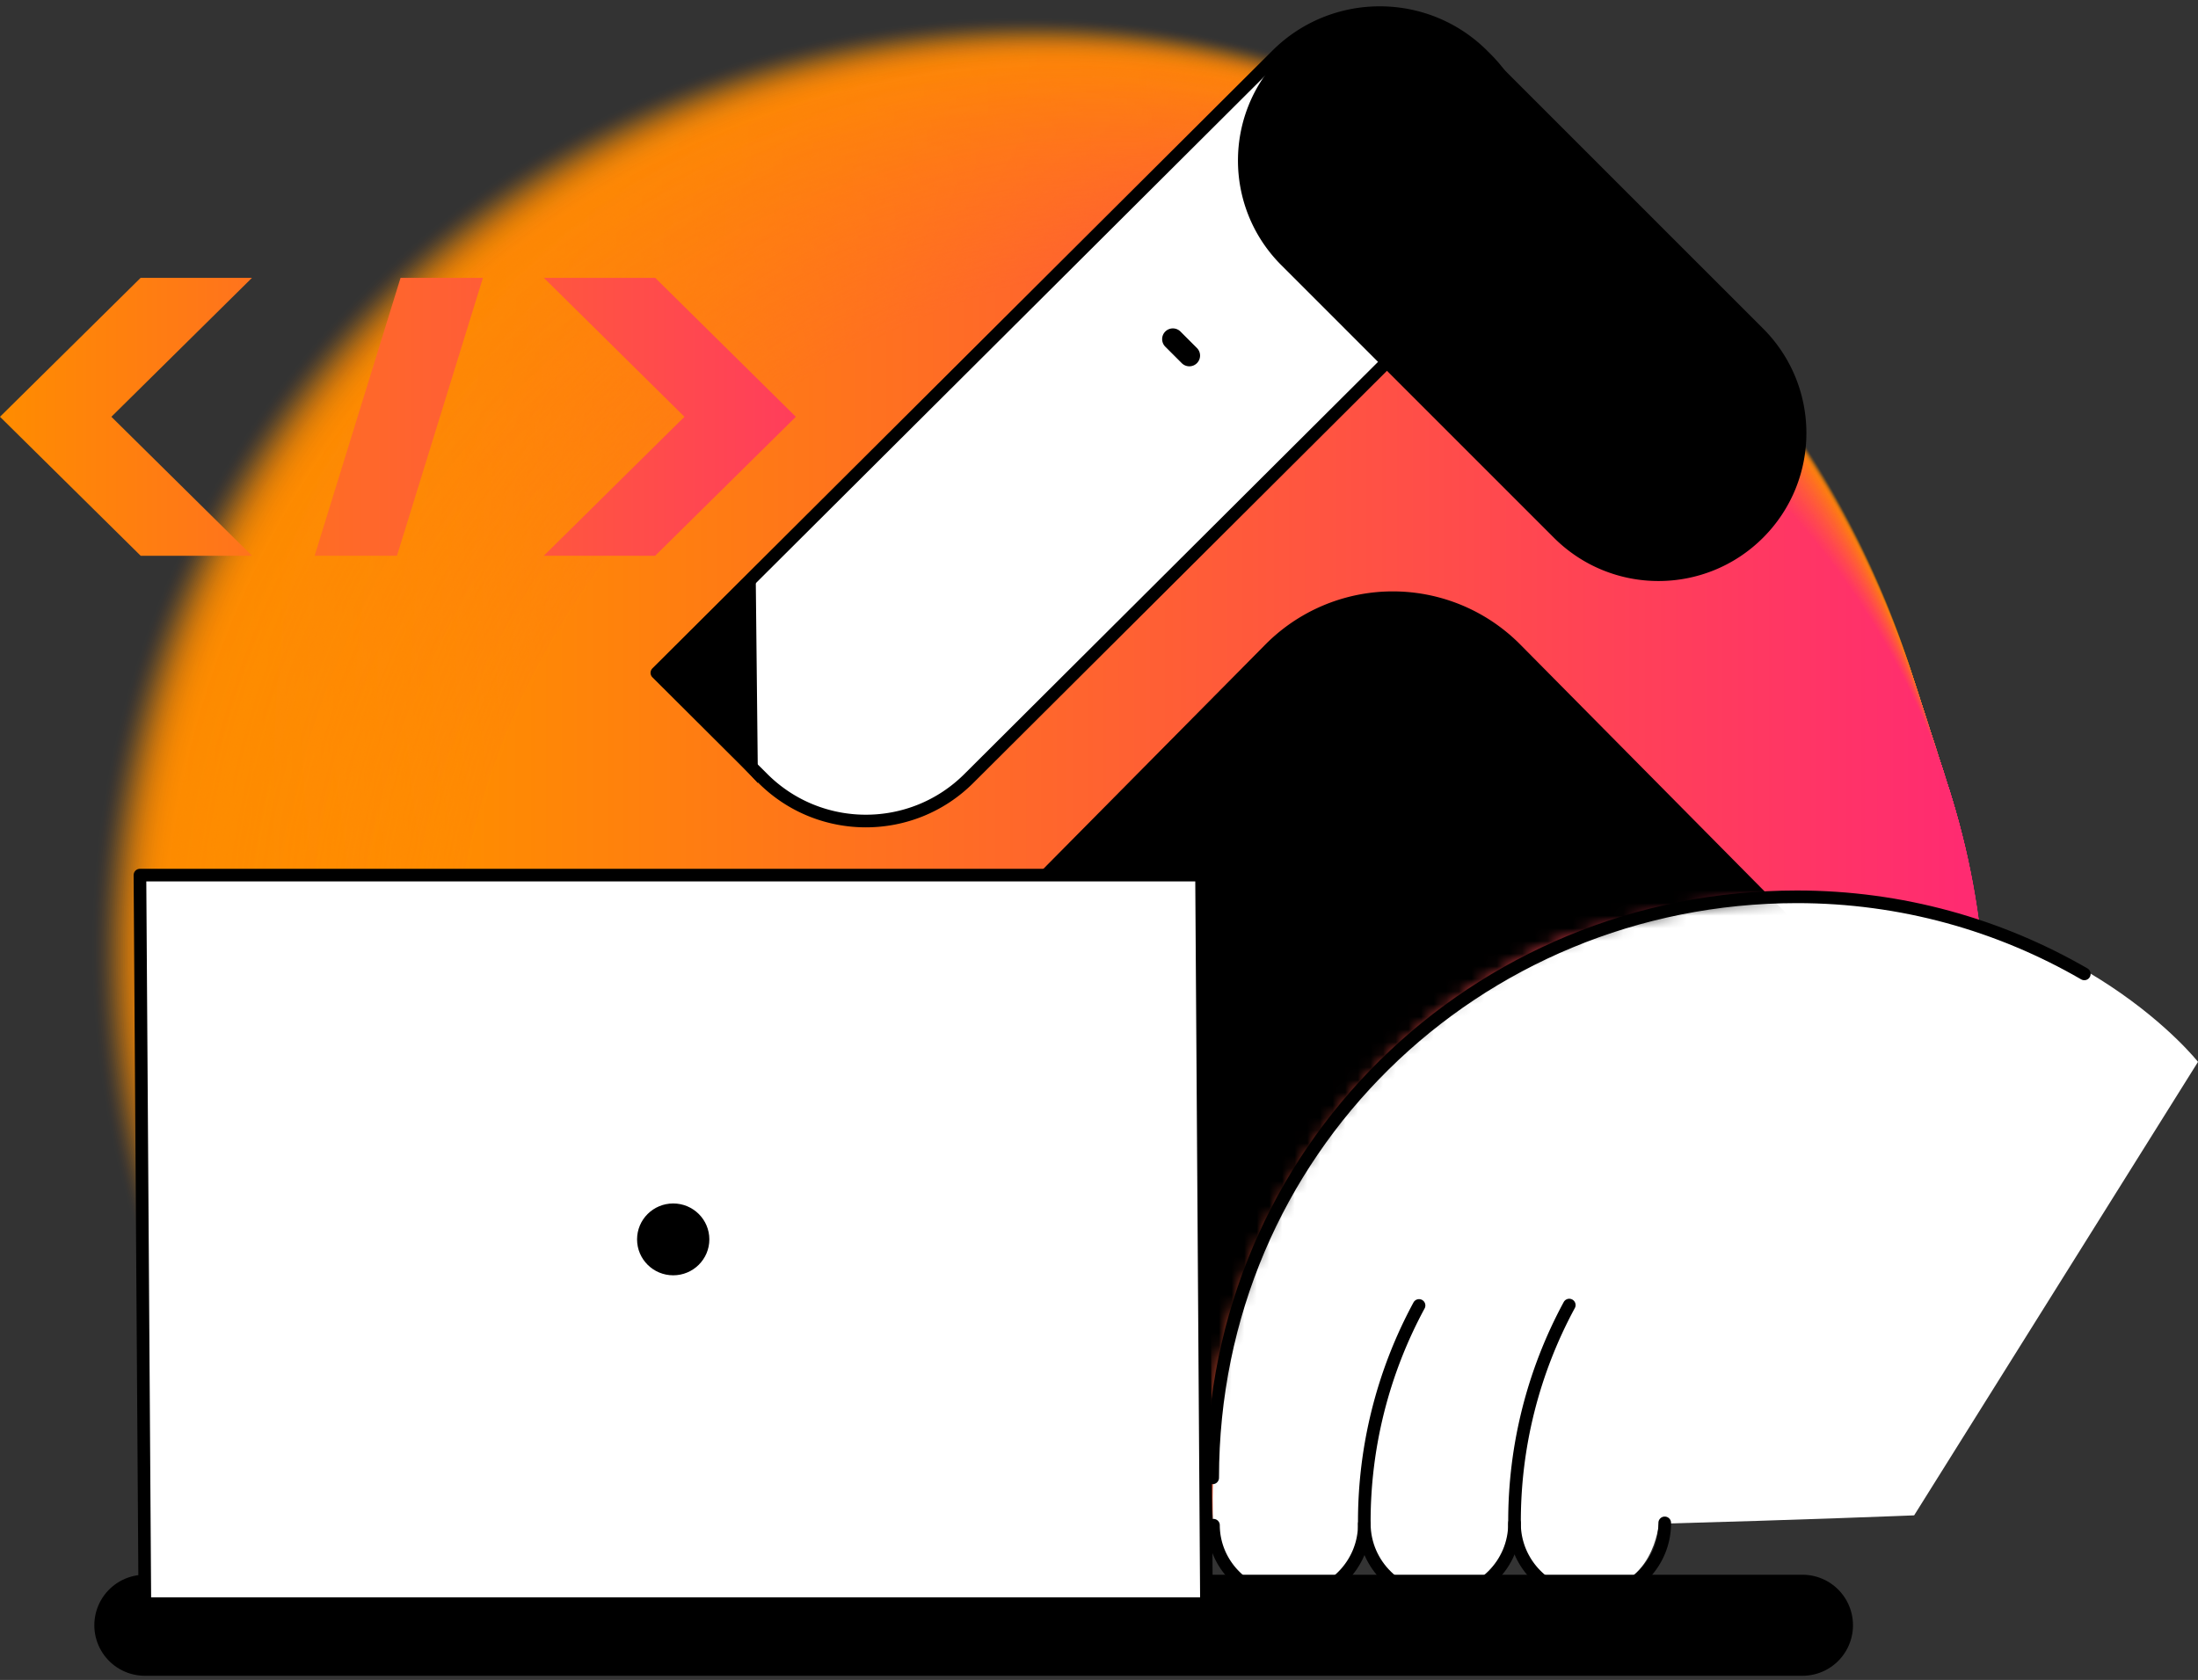<svg height="133" viewBox="0 0 174 133" width="174" xmlns="http://www.w3.org/2000/svg" xmlns:xlink="http://www.w3.org/1999/xlink"><rect x="0" y="0" width="174" height="133" fill="#333333" stroke="none"/><linearGradient id="a" x1="-.014%" x2="100.014%" y1="50%" y2="50%"><stop offset="0" stop-color="#ff8c00"/><stop offset="1" stop-color="#ff8c01"/></linearGradient><linearGradient id="b" x1="-.014%" x2="100.014%" y1="50%" y2="50%"><stop offset="0" stop-color="#ff8c00"/><stop offset="1" stop-color="#ff8b01"/></linearGradient><linearGradient id="c" x1="-.014%" x2="100.014%" y1="50%" y2="50%"><stop offset="0" stop-color="#ff8c00"/><stop offset="1" stop-color="#ff8b02"/></linearGradient><linearGradient id="d" x1="-.014%" x2="100.014%" y1="50%" y2="50%"><stop offset="0" stop-color="#ff8c00"/><stop offset="1" stop-color="#ff8a02"/></linearGradient><linearGradient id="e" x1="-.014%" x2="100.014%" y1="50%" y2="50%"><stop offset="0" stop-color="#ff8c00"/><stop offset="1" stop-color="#ff8a03"/></linearGradient><linearGradient id="f" x1="-.014%" x2="100.014%" y1="50%" y2="50%"><stop offset="0" stop-color="#ff8c00"/><stop offset="1" stop-color="#ff8903"/></linearGradient><linearGradient id="g" x1="-.014%" x2="100.014%" y1="50%" y2="50%"><stop offset="0" stop-color="#ff8c00"/><stop offset="1" stop-color="#ff8904"/></linearGradient><linearGradient id="h" x1="-.014%" x2="100.014%" y1="50%" y2="50%"><stop offset="0" stop-color="#ff8c00"/><stop offset="1" stop-color="#ff8805"/></linearGradient><linearGradient id="i" x1="-.014%" x2="100.014%" y1="50%" y2="50%"><stop offset="0" stop-color="#ff8c00"/><stop offset="1" stop-color="#ff8706"/></linearGradient><linearGradient id="j" x1="-.014%" x2="100.014%" y1="50%" y2="50%"><stop offset="0" stop-color="#ff8c00"/><stop offset="1" stop-color="#ff8607"/></linearGradient><linearGradient id="k" x1="-.014%" x2="100.014%" y1="50%" y2="50%"><stop offset="0" stop-color="#ff8c00"/><stop offset="1" stop-color="#ff8508"/></linearGradient><linearGradient id="l" x1="-.014%" x2="100.014%" y1="50%" y2="50%"><stop offset="0" stop-color="#ff8c00"/><stop offset="1" stop-color="#ff8509"/></linearGradient><linearGradient id="m" x1="-.014%" x2="100.014%" y1="50%" y2="50%"><stop offset="0" stop-color="#ff8c00"/><stop offset="1" stop-color="#ff8409"/></linearGradient><linearGradient id="n" x1="-.014%" x2="100.014%" y1="50%" y2="50%"><stop offset="0" stop-color="#ff8c00"/><stop offset="1" stop-color="#ff840a"/></linearGradient><linearGradient id="o" x1="-.014%" x2="100.014%" y1="50%" y2="50%"><stop offset="0" stop-color="#ff8c00"/><stop offset="1" stop-color="#ff830a"/></linearGradient><linearGradient id="p" x1="-.014%" x2="100.014%" y1="50%" y2="50%"><stop offset="0" stop-color="#ff8c00"/><stop offset="1" stop-color="#ff830b"/></linearGradient><linearGradient id="q" x1="-.014%" x2="100.014%" y1="50%" y2="50%"><stop offset="0" stop-color="#ff8c00"/><stop offset="1" stop-color="#ff820b"/></linearGradient><linearGradient id="r" x1="-.014%" x2="100.014%" y1="50%" y2="50%"><stop offset="0" stop-color="#ff8c00"/><stop offset="1" stop-color="#ff820c"/></linearGradient><linearGradient id="s" x1="-.014%" x2="100.014%" y1="50%" y2="50%"><stop offset="0" stop-color="#ff8c00"/><stop offset="1" stop-color="#ff810c"/></linearGradient><linearGradient id="t" x1="-.014%" x2="100.014%" y1="50%" y2="50%"><stop offset="0" stop-color="#ff8c00"/><stop offset="1" stop-color="#ff810d"/></linearGradient><linearGradient id="u" x1="-.014%" x2="100.014%" y1="50%" y2="50%"><stop offset="0" stop-color="#ff8c00"/><stop offset="1" stop-color="#ff800e"/></linearGradient><linearGradient id="v" x1="-.014%" x2="100.014%" y1="50%" y2="50%"><stop offset="0" stop-color="#ff8c00"/><stop offset="1" stop-color="#ff7f0f"/></linearGradient><linearGradient id="w" x1="-.014%" x2="100.014%" y1="50%" y2="50%"><stop offset="0" stop-color="#ff8c00"/><stop offset="1" stop-color="#ff7e10"/></linearGradient><linearGradient id="x" x1="-.014%" x2="100.014%" y1="50%" y2="50%"><stop offset="0" stop-color="#ff8c00"/><stop offset="1" stop-color="#ff7d11"/></linearGradient><linearGradient id="y" x1="-.014%" x2="100.014%" y1="50%" y2="50%"><stop offset="0" stop-color="#ff8c00"/><stop offset="1" stop-color="#ff7d12"/></linearGradient><linearGradient id="z" x1="-.014%" x2="100.014%" y1="50%" y2="50%"><stop offset="0" stop-color="#ff8c00"/><stop offset="1" stop-color="#ff7c12"/></linearGradient><linearGradient id="A" x1="-.014%" x2="100.014%" y1="50%" y2="50%"><stop offset="0" stop-color="#ff8c00"/><stop offset="1" stop-color="#ff7c13"/></linearGradient><linearGradient id="B" x1="-.014%" x2="100.014%" y1="50%" y2="50%"><stop offset="0" stop-color="#ff8c00"/><stop offset="1" stop-color="#ff7b13"/></linearGradient><linearGradient id="C" x1="-.014%" x2="100.014%" y1="50%" y2="50%"><stop offset="0" stop-color="#ff8c00"/><stop offset="1" stop-color="#ff7b14"/></linearGradient><linearGradient id="D" x1="-.014%" x2="100.014%" y1="50%" y2="50%"><stop offset="0" stop-color="#ff8c00"/><stop offset="1" stop-color="#ff7a14"/></linearGradient><linearGradient id="E" x1="-.014%" x2="100.014%" y1="50%" y2="50%"><stop offset="0" stop-color="#ff8c00"/><stop offset="1" stop-color="#ff7a15"/></linearGradient><linearGradient id="F" x1="-.014%" x2="100.014%" y1="50%" y2="50%"><stop offset="0" stop-color="#ff8c00"/><stop offset="1" stop-color="#ff7916"/></linearGradient><linearGradient id="G" x1="-.014%" x2="100.014%" y1="50%" y2="50%"><stop offset="0" stop-color="#ff8c00"/><stop offset="1" stop-color="#ff7817"/></linearGradient><linearGradient id="H" x1="-.014%" x2="100.014%" y1="50%" y2="50%"><stop offset="0" stop-color="#ff8c00"/><stop offset="1" stop-color="#ff7818"/></linearGradient><linearGradient id="I" x1="-.014%" x2="100.014%" y1="50%" y2="50%"><stop offset="0" stop-color="#ff8c00"/><stop offset="1" stop-color="#ff7718"/></linearGradient><linearGradient id="J" x1="-.014%" x2="100.014%" y1="50%" y2="50%"><stop offset="0" stop-color="#ff8c00"/><stop offset="1" stop-color="#ff7719"/></linearGradient><linearGradient id="K" x1="-.014%" x2="100.014%" y1="50%" y2="50%"><stop offset="0" stop-color="#ff8c00"/><stop offset="1" stop-color="#ff761a"/></linearGradient><linearGradient id="L" x1="-.014%" x2="100.014%" y1="50%" y2="50%"><stop offset="0" stop-color="#ff8c00"/><stop offset="1" stop-color="#ff751b"/></linearGradient><linearGradient id="M" x1="-.014%" x2="100.014%" y1="50%" y2="50%"><stop offset="0" stop-color="#ff8c00"/><stop offset="1" stop-color="#ff741c"/></linearGradient><linearGradient id="N" x1="-.014%" x2="100.014%" y1="50%" y2="50%"><stop offset="0" stop-color="#ff8c00"/><stop offset="1" stop-color="#ff731d"/></linearGradient><linearGradient id="O" x1="-.014%" x2="100.014%" y1="50%" y2="50%"><stop offset="0" stop-color="#ff8c00"/><stop offset="1" stop-color="#ff721e"/></linearGradient><linearGradient id="P" x1="-.014%" x2="100.014%" y1="50%" y2="50%"><stop offset="0" stop-color="#ff8c00"/><stop offset="1" stop-color="#ff721f"/></linearGradient><linearGradient id="Q" x1="-.014%" x2="100.014%" y1="50%" y2="50%"><stop offset="0" stop-color="#ff8c00"/><stop offset="1" stop-color="#ff711f"/></linearGradient><linearGradient id="R" x1="-.014%" x2="100.014%" y1="50%" y2="50%"><stop offset="0" stop-color="#ff8c00"/><stop offset="1" stop-color="#ff7120"/></linearGradient><linearGradient id="S" x1="-.014%" x2="100.014%" y1="50%" y2="50%"><stop offset="0" stop-color="#ff8c00"/><stop offset="1" stop-color="#ff7020"/></linearGradient><linearGradient id="T" x1="-.014%" x2="100.014%" y1="50%" y2="50%"><stop offset="0" stop-color="#ff8c00"/><stop offset="1" stop-color="#ff7021"/></linearGradient><linearGradient id="U" x1="-.014%" x2="100.014%" y1="50%" y2="50%"><stop offset="0" stop-color="#ff8c00"/><stop offset="1" stop-color="#ff6f21"/></linearGradient><linearGradient id="V" x1="-.014%" x2="100.014%" y1="50%" y2="50%"><stop offset="0" stop-color="#ff8c00"/><stop offset="1" stop-color="#ff6f22"/></linearGradient><linearGradient id="W" x1="-.014%" x2="100.014%" y1="50%" y2="50%"><stop offset="0" stop-color="#ff8c00"/><stop offset="1" stop-color="#ff6e23"/></linearGradient><linearGradient id="X" x1="-.014%" x2="100.014%" y1="50%" y2="50%"><stop offset="0" stop-color="#ff8c00"/><stop offset="1" stop-color="#ff6d24"/></linearGradient><linearGradient id="Y" x1="-.014%" x2="100.014%" y1="50%" y2="50%"><stop offset="0" stop-color="#ff8c00"/><stop offset="1" stop-color="#ff6c25"/></linearGradient><linearGradient id="Z" x1="-.014%" x2="100.014%" y1="50%" y2="50%"><stop offset="0" stop-color="#ff8c00"/><stop offset="1" stop-color="#ff6b26"/></linearGradient><linearGradient id="aa" x1="-.014%" x2="100.014%" y1="50%" y2="50%"><stop offset="0" stop-color="#ff8c00"/><stop offset="1" stop-color="#ff6b27"/></linearGradient><linearGradient id="ab" x1="-.014%" x2="100.014%" y1="50%" y2="50%"><stop offset="0" stop-color="#ff8c00"/><stop offset="1" stop-color="#ff6a27"/></linearGradient><linearGradient id="ac" x1="-.014%" x2="100.014%" y1="50%" y2="50%"><stop offset="0" stop-color="#ff8c00"/><stop offset="1" stop-color="#ff6a28"/></linearGradient><linearGradient id="ad" x1="-.014%" x2="100.014%" y1="50%" y2="50%"><stop offset="0" stop-color="#ff8c00"/><stop offset="1" stop-color="#ff6928"/></linearGradient><linearGradient id="ae" x1="-.014%" x2="100.014%" y1="50%" y2="50%"><stop offset="0" stop-color="#ff8c00"/><stop offset="1" stop-color="#ff6929"/></linearGradient><linearGradient id="af" x1="-.014%" x2="100.014%" y1="50%" y2="50%"><stop offset="0" stop-color="#ff8c00"/><stop offset="1" stop-color="#ff6829"/></linearGradient><linearGradient id="ag" x1="-.014%" x2="100.014%" y1="50%" y2="50%"><stop offset="0" stop-color="#ff8c00"/><stop offset="1" stop-color="#ff682a"/></linearGradient><linearGradient id="ah" x1="-.014%" x2="100.014%" y1="50%" y2="50%"><stop offset="0" stop-color="#ff8c00"/><stop offset="1" stop-color="#ff672b"/></linearGradient><linearGradient id="ai" x1="-.014%" x2="100.014%" y1="50%" y2="50%"><stop offset="0" stop-color="#ff8c00"/><stop offset="1" stop-color="#ff662c"/></linearGradient><linearGradient id="aj" x1="-.014%" x2="100.014%" y1="50%" y2="50%"><stop offset="0" stop-color="#ff8c00"/><stop offset="1" stop-color="#ff652d"/></linearGradient><linearGradient id="ak" x1="-.014%" x2="100.014%" y1="50%" y2="50%"><stop offset="0" stop-color="#ff8c00"/><stop offset="1" stop-color="#ff652e"/></linearGradient><linearGradient id="al" x1="-.014%" x2="100.014%" y1="50%" y2="50%"><stop offset="0" stop-color="#ff8c00"/><stop offset="1" stop-color="#ff642f"/></linearGradient><linearGradient id="am" x1="-.014%" x2="100.014%" y1="50%" y2="50%"><stop offset="0" stop-color="#ff8c00"/><stop offset="1" stop-color="#ff6330"/></linearGradient><linearGradient id="an" x1="-.014%" x2="100.014%" y1="50%" y2="50%"><stop offset="0" stop-color="#ff8c00"/><stop offset="1" stop-color="#ff6231"/></linearGradient><linearGradient id="ao" x1="-.014%" x2="100.014%" y1="50%" y2="50%"><stop offset="0" stop-color="#ff8c00"/><stop offset="1" stop-color="#ff6132"/></linearGradient><linearGradient id="ap" x1="-.014%" x2="100.014%" y1="50%" y2="50%"><stop offset="0" stop-color="#ff8c00"/><stop offset="1" stop-color="#ff6033"/></linearGradient><linearGradient id="aq" x1="-.014%" x2="100.014%" y1="50%" y2="50%"><stop offset="0" stop-color="#ff8c00"/><stop offset="1" stop-color="#ff6034"/></linearGradient><linearGradient id="ar" x1="-.014%" x2="100.014%" y1="50%" y2="50%"><stop offset="0" stop-color="#ff8c00"/><stop offset="1" stop-color="#ff5f34"/></linearGradient><linearGradient id="as" x1="-.014%" x2="100.014%" y1="50%" y2="50%"><stop offset="0" stop-color="#ff8c00"/><stop offset="1" stop-color="#ff5f35"/></linearGradient><linearGradient id="at" x1="-.014%" x2="100.014%" y1="50%" y2="50%"><stop offset="0" stop-color="#ff8c00"/><stop offset="1" stop-color="#ff5e35"/></linearGradient><linearGradient id="au" x1="-.014%" x2="100.014%" y1="50%" y2="50%"><stop offset="0" stop-color="#ff8c00"/><stop offset="1" stop-color="#ff5e36"/></linearGradient><linearGradient id="av" x1="-.014%" x2="100.014%" y1="50%" y2="50%"><stop offset="0" stop-color="#ff8c00"/><stop offset="1" stop-color="#ff5d36"/></linearGradient><linearGradient id="aw" x1="-.014%" x2="100.014%" y1="50%" y2="50%"><stop offset="0" stop-color="#ff8c00"/><stop offset="1" stop-color="#ff5d37"/></linearGradient><linearGradient id="ax" x1="-.014%" x2="100.014%" y1="50%" y2="50%"><stop offset="0" stop-color="#ff8c00"/><stop offset="1" stop-color="#ff5c38"/></linearGradient><linearGradient id="ay" x1="-.014%" x2="100.014%" y1="50%" y2="50%"><stop offset="0" stop-color="#ff8c00"/><stop offset="1" stop-color="#ff5b39"/></linearGradient><linearGradient id="az" x1="-.014%" x2="100.014%" y1="50%" y2="50%"><stop offset="0" stop-color="#ff8c00"/><stop offset="1" stop-color="#ff5a3a"/></linearGradient><linearGradient id="aA" x1="-.014%" x2="100.014%" y1="50%" y2="50%"><stop offset="0" stop-color="#ff8c00"/><stop offset="1" stop-color="#ff593b"/></linearGradient><linearGradient id="aB" x1="-.014%" x2="100.014%" y1="50%" y2="50%"><stop offset="0" stop-color="#ff8c00"/><stop offset="1" stop-color="#ff593c"/></linearGradient><linearGradient id="aC" x1="-.014%" x2="100.014%" y1="50%" y2="50%"><stop offset="0" stop-color="#ff8c00"/><stop offset="1" stop-color="#ff583c"/></linearGradient><linearGradient id="aD" x1="-.014%" x2="100.014%" y1="50%" y2="50%"><stop offset="0" stop-color="#ff8c00"/><stop offset="1" stop-color="#ff583d"/></linearGradient><linearGradient id="aE" x1="-.014%" x2="100.014%" y1="50%" y2="50%"><stop offset="0" stop-color="#ff8c00"/><stop offset="1" stop-color="#ff573d"/></linearGradient><linearGradient id="aF" x1="-.014%" x2="100.014%" y1="50%" y2="50%"><stop offset="0" stop-color="#ff8c00"/><stop offset="1" stop-color="#ff573e"/></linearGradient><linearGradient id="aG" x1="-.014%" x2="100.014%" y1="50%" y2="50%"><stop offset="0" stop-color="#ff8c00"/><stop offset="1" stop-color="#ff563e"/></linearGradient><linearGradient id="aH" x1="-.014%" x2="100.014%" y1="50%" y2="50%"><stop offset="0" stop-color="#ff8c00"/><stop offset="1" stop-color="#ff563f"/></linearGradient><linearGradient id="aI" x1="-.014%" x2="100.014%" y1="50%" y2="50%"><stop offset="0" stop-color="#ff8c00"/><stop offset="1" stop-color="#ff5540"/></linearGradient><linearGradient id="aJ" x1="-.014%" x2="100.014%" y1="50%" y2="50%"><stop offset="0" stop-color="#ff8c00"/><stop offset="1" stop-color="#ff5441"/></linearGradient><linearGradient id="aK" x1="-.014%" x2="100.014%" y1="50%" y2="50%"><stop offset="0" stop-color="#ff8c00"/><stop offset="1" stop-color="#ff5342"/></linearGradient><linearGradient id="aL" x1="-.014%" x2="100.014%" y1="50%" y2="50%"><stop offset="0" stop-color="#ff8c00"/><stop offset="1" stop-color="#ff5243"/></linearGradient><linearGradient id="aM" x1="-.014%" x2="100.014%" y1="50%" y2="50%"><stop offset="0" stop-color="#ff8c00"/><stop offset="1" stop-color="#ff5144"/></linearGradient><linearGradient id="aN" x1="-.014%" x2="100.014%" y1="50%" y2="50%"><stop offset="0" stop-color="#ff8c00"/><stop offset="1" stop-color="#ff5145"/></linearGradient><linearGradient id="aO" x1="-.014%" x2="100.014%" y1="50%" y2="50%"><stop offset="0" stop-color="#ff8c00"/><stop offset="1" stop-color="#ff5046"/></linearGradient><linearGradient id="aP" x1="-.014%" x2="100.014%" y1="50%" y2="50%"><stop offset="0" stop-color="#ff8c00"/><stop offset="1" stop-color="#ff4f47"/></linearGradient><linearGradient id="aQ" x1="-.014%" x2="100.014%" y1="50%" y2="50%"><stop offset="0" stop-color="#ff8c00"/><stop offset="1" stop-color="#ff4e48"/></linearGradient><linearGradient id="aR" x1="-.014%" x2="100.014%" y1="50%" y2="50%"><stop offset="0" stop-color="#ff8c00"/><stop offset="1" stop-color="#ff4e49"/></linearGradient><linearGradient id="aS" x1="-.014%" x2="100.014%" y1="50%" y2="50%"><stop offset="0" stop-color="#ff8c00"/><stop offset="1" stop-color="#ff4d49"/></linearGradient><linearGradient id="aT" x1="-.014%" x2="100.014%" y1="50%" y2="50%"><stop offset="0" stop-color="#ff8c00"/><stop offset="1" stop-color="#ff4d4a"/></linearGradient><linearGradient id="aU" x1="-.014%" x2="100.014%" y1="50%" y2="50%"><stop offset="0" stop-color="#ff8c00"/><stop offset="1" stop-color="#ff4c4a"/></linearGradient><linearGradient id="aV" x1="-.014%" x2="100.014%" y1="50%" y2="50%"><stop offset="0" stop-color="#ff8c00"/><stop offset="1" stop-color="#ff4c4b"/></linearGradient><linearGradient id="aW" x1="-.014%" x2="100.014%" y1="50%" y2="50%"><stop offset="0" stop-color="#ff8c00"/><stop offset="1" stop-color="#ff4b4b"/></linearGradient><linearGradient id="aX" x1="-.014%" x2="100.014%" y1="50%" y2="50%"><stop offset="0" stop-color="#ff8c00"/><stop offset="1" stop-color="#ff4b4c"/></linearGradient><linearGradient id="aY" x1="-.014%" x2="100.014%" y1="50%" y2="50%"><stop offset="0" stop-color="#ff8c00"/><stop offset="1" stop-color="#ff4a4d"/></linearGradient><linearGradient id="aZ" x1="-.014%" x2="100.014%" y1="50%" y2="50%"><stop offset="0" stop-color="#ff8c00"/><stop offset="1" stop-color="#ff494e"/></linearGradient><linearGradient id="a0" x1="-.014%" x2="100.014%" y1="50%" y2="50%"><stop offset="0" stop-color="#ff8c00"/><stop offset="1" stop-color="#ff484f"/></linearGradient><linearGradient id="a1" x1="-.014%" x2="100.014%" y1="50%" y2="50%"><stop offset="0" stop-color="#ff8c00"/><stop offset="1" stop-color="#ff4750"/></linearGradient><linearGradient id="a2" x1="-.014%" x2="100.014%" y1="50%" y2="50%"><stop offset="0" stop-color="#ff8c00"/><stop offset="1" stop-color="#ff4751"/></linearGradient><linearGradient id="a3" x1="-.014%" x2="100.014%" y1="50%" y2="50%"><stop offset="0" stop-color="#ff8c00"/><stop offset="1" stop-color="#ff4651"/></linearGradient><linearGradient id="a4" x1="-.014%" x2="100.014%" y1="50%" y2="50%"><stop offset="0" stop-color="#ff8c00"/><stop offset="1" stop-color="#ff4652"/></linearGradient><linearGradient id="a5" x1="-.014%" x2="100.014%" y1="50%" y2="50%"><stop offset="0" stop-color="#ff8c00"/><stop offset="1" stop-color="#ff4552"/></linearGradient><linearGradient id="a6" x1="-.014%" x2="100.014%" y1="50%" y2="50%"><stop offset="0" stop-color="#ff8c00"/><stop offset="1" stop-color="#ff4553"/></linearGradient><linearGradient id="a7" x1="-.014%" x2="100.014%" y1="50%" y2="50%"><stop offset="0" stop-color="#ff8c00"/><stop offset="1" stop-color="#ff4453"/></linearGradient><linearGradient id="a8" x1="-.014%" x2="100.014%" y1="50%" y2="50%"><stop offset="0" stop-color="#ff8c00"/><stop offset="1" stop-color="#ff4454"/></linearGradient><linearGradient id="a9" x1="-.014%" x2="100.014%" y1="50%" y2="50%"><stop offset="0" stop-color="#ff8c00"/><stop offset="1" stop-color="#ff4355"/></linearGradient><linearGradient id="ba" x1="-.014%" x2="100.014%" y1="50%" y2="50%"><stop offset="0" stop-color="#ff8c00"/><stop offset="1" stop-color="#ff4256"/></linearGradient><linearGradient id="bb" x1="-.014%" x2="100.014%" y1="50%" y2="50%"><stop offset="0" stop-color="#ff8c00"/><stop offset="1" stop-color="#ff4157"/></linearGradient><linearGradient id="bc" x1="-.014%" x2="100.014%" y1="50%" y2="50%"><stop offset="0" stop-color="#ff8c00"/><stop offset="1" stop-color="#ff4058"/></linearGradient><linearGradient id="bd" x1="-.014%" x2="100.014%" y1="50%" y2="50%"><stop offset="0" stop-color="#ff8c00"/><stop offset="1" stop-color="#ff3f59"/></linearGradient><linearGradient id="be" x1="-.014%" x2="100.014%" y1="50%" y2="50%"><stop offset="0" stop-color="#ff8c00"/><stop offset="1" stop-color="#ff3f5a"/></linearGradient><linearGradient id="bf" x1="-.014%" x2="100.014%" y1="50%" y2="50%"><stop offset="0" stop-color="#ff8c00"/><stop offset="1" stop-color="#ff3e5a"/></linearGradient><linearGradient id="bg" x1="-.014%" x2="100.014%" y1="50%" y2="50%"><stop offset="0" stop-color="#ff8c00"/><stop offset="1" stop-color="#ff3e5b"/></linearGradient><linearGradient id="bh" x1="-.014%" x2="100.014%" y1="50%" y2="50%"><stop offset="0" stop-color="#ff8c00"/><stop offset="1" stop-color="#ff3d5c"/></linearGradient><linearGradient id="bi" x1="-.014%" x2="100.014%" y1="50%" y2="50%"><stop offset="0" stop-color="#ff8c00"/><stop offset="1" stop-color="#ff3c5d"/></linearGradient><linearGradient id="bj" x1="-.014%" x2="100.014%" y1="50%" y2="50%"><stop offset="0" stop-color="#ff8c00"/><stop offset="1" stop-color="#ff3c5e"/></linearGradient><linearGradient id="bk" x1="-.014%" x2="100.014%" y1="50%" y2="50%"><stop offset="0" stop-color="#ff8c00"/><stop offset="1" stop-color="#ff3b5e"/></linearGradient><linearGradient id="bl" x1="-.014%" x2="100.014%" y1="50%" y2="50%"><stop offset="0" stop-color="#ff8c00"/><stop offset="1" stop-color="#ff3b5f"/></linearGradient><linearGradient id="bm" x1="-.014%" x2="100.014%" y1="50%" y2="50%"><stop offset="0" stop-color="#ff8c00"/><stop offset="1" stop-color="#ff3a5f"/></linearGradient><linearGradient id="bn" x1="-.014%" x2="100.014%" y1="50%" y2="50%"><stop offset="0" stop-color="#ff8c00"/><stop offset="1" stop-color="#ff3a60"/></linearGradient><linearGradient id="bo" x1="-.014%" x2="100.014%" y1="50%" y2="50%"><stop offset="0" stop-color="#ff8c00"/><stop offset="1" stop-color="#ff3960"/></linearGradient><linearGradient id="bp" x1="-.014%" x2="100.014%" y1="50%" y2="50%"><stop offset="0" stop-color="#ff8c00"/><stop offset="1" stop-color="#ff3961"/></linearGradient><linearGradient id="bq" x1="-.014%" x2="100.014%" y1="50%" y2="50%"><stop offset="0" stop-color="#ff8c00"/><stop offset="1" stop-color="#ff3862"/></linearGradient><linearGradient id="br" x1="-.014%" x2="100.014%" y1="50%" y2="50%"><stop offset="0" stop-color="#ff8c00"/><stop offset="1" stop-color="#ff3763"/></linearGradient><linearGradient id="bs" x1="-.014%" x2="100.014%" y1="50%" y2="50%"><stop offset="0" stop-color="#ff8c00"/><stop offset="1" stop-color="#ff3664"/></linearGradient><linearGradient id="bt" x1="-.014%" x2="100.014%" y1="50%" y2="50%"><stop offset="0" stop-color="#ff8c00"/><stop offset="1" stop-color="#ff3565"/></linearGradient><linearGradient id="bu" x1="-.014%" x2="100.014%" y1="50%" y2="50%"><stop offset="0" stop-color="#ff8c00"/><stop offset="1" stop-color="#ff3566"/></linearGradient><linearGradient id="bv" x1="-.014%" x2="100.014%" y1="50%" y2="50%"><stop offset="0" stop-color="#ff8c00"/><stop offset="1" stop-color="#ff3466"/></linearGradient><linearGradient id="bw" x1="-.014%" x2="100.014%" y1="50%" y2="50%"><stop offset="0" stop-color="#ff8c00"/><stop offset="1" stop-color="#ff3467"/></linearGradient><linearGradient id="bx" x1="-.014%" x2="100.014%" y1="50%" y2="50%"><stop offset="0" stop-color="#ff8c00"/><stop offset="1" stop-color="#ff3367"/></linearGradient><linearGradient id="by" x1="-.014%" x2="100.014%" y1="50%" y2="50%"><stop offset="0" stop-color="#ff8c00"/><stop offset="1" stop-color="#ff3368"/></linearGradient><linearGradient id="bz" x1="-.014%" x2="100.014%" y1="50%" y2="50%"><stop offset="0" stop-color="#ff8c00"/><stop offset="1" stop-color="#ff3268"/></linearGradient><linearGradient id="bA" x1="-.014%" x2="100.014%" y1="50%" y2="50%"><stop offset="0" stop-color="#ff8c00"/><stop offset="1" stop-color="#ff3269"/></linearGradient><linearGradient id="bB" x1="-.014%" x2="100.014%" y1="50%" y2="50%"><stop offset="0" stop-color="#ff8c00"/><stop offset="1" stop-color="#ff3169"/></linearGradient><linearGradient id="bC" x1="-.014%" x2="100.014%" y1="50%" y2="50%"><stop offset="0" stop-color="#ff8c00"/><stop offset="1" stop-color="#ff316a"/></linearGradient><linearGradient id="bD" x1="-.014%" x2="100.014%" y1="50%" y2="50%"><stop offset="0" stop-color="#ff8c00"/><stop offset="1" stop-color="#ff306b"/></linearGradient><linearGradient id="bE" x1="-.014%" x2="100.014%" y1="50%" y2="50%"><stop offset="0" stop-color="#ff8c00"/><stop offset="1" stop-color="#ff2f6c"/></linearGradient><linearGradient id="bF" x1="-.014%" x2="100.014%" y1="50%" y2="50%"><stop offset="0" stop-color="#ff8c00"/><stop offset="1" stop-color="#ff2e6d"/></linearGradient><linearGradient id="bG" x1="-.014%" x2="100.014%" y1="50%" y2="50%"><stop offset="0" stop-color="#ff8c00"/><stop offset="1" stop-color="#ff2d6e"/></linearGradient><linearGradient id="bH" x1="-.014%" x2="100.014%" y1="50%" y2="50%"><stop offset="0" stop-color="#ff8c00"/><stop offset="1" stop-color="#ff2d6f"/></linearGradient><linearGradient id="bI" x1="-.014%" x2="100.014%" y1="50%" y2="50%"><stop offset="0" stop-color="#ff8c00"/><stop offset="1" stop-color="#ff2c6f"/></linearGradient><linearGradient id="bJ" x1="-.014%" x2="100.014%" y1="50%" y2="50%"><stop offset="0" stop-color="#ff8c00"/><stop offset="1" stop-color="#ff2c70"/></linearGradient><linearGradient id="bK" x1="-.014%" x2="100.014%" y1="50%" y2="50%"><stop offset="0" stop-color="#ff8c00"/><stop offset="1" stop-color="#ff2b70"/></linearGradient><linearGradient id="bL" x1="-.014%" x2="100.014%" y1="50%" y2="50%"><stop offset="0" stop-color="#ff8c00"/><stop offset="1" stop-color="#ff2b71"/></linearGradient><linearGradient id="bM" x1="-.014%" x2="100.014%" y1="50%" y2="50%"><stop offset="0" stop-color="#ff8c00"/><stop offset="1" stop-color="#ff2a71"/></linearGradient><linearGradient id="bN"><stop offset="0" stop-color="#ff8c00"/><stop offset="1" stop-color="#ff2a72"/></linearGradient><linearGradient id="bO" x1="-.014%" x2="100.014%" xlink:href="#bN" y1="50%" y2="50%"/><linearGradient id="bP" x1="0%" xlink:href="#bN" y1="50%" y2="50%"/><mask id="bQ" fill="#fff"><path d="m208.753 0h-208.557v136.858l82.426-7.363 89.436-21.593z" fill="#fff" fill-rule="evenodd"/></mask><mask id="bR" fill="#fff"><path d="m55.197.242-28.903 3.975-25.887 30.083 26.692 41.532s.343-30.695 28.098-43.198c0 0 15.72-5.832 28.532-2.737l-12.427-24.556-16.105-5.1z" fill="#fff" fill-rule="evenodd"/></mask><g fill="none" fill-rule="evenodd"><g fill-rule="nonzero"><g mask="url(#bQ)" transform="translate(2 -7)"><g transform="translate(4.895 7.829)"><ellipse cx="74.066" cy="74.186" fill="url(#a)" opacity=".005" rx="73.651" ry="73.625"/><ellipse cx="74.143" cy="74.216" fill="url(#b)" opacity=".01" rx="73.586" ry="73.56"/><ellipse cx="74.221" cy="74.246" fill="url(#c)" opacity=".015" rx="73.521" ry="73.495"/><ellipse cx="74.299" cy="74.276" fill="url(#d)" opacity=".02" rx="73.456" ry="73.43"/><ellipse cx="74.377" cy="74.306" fill="url(#e)" opacity=".025" rx="73.392" ry="73.365"/><ellipse cx="74.455" cy="74.336" fill="url(#f)" opacity=".03" rx="73.327" ry="73.3"/><ellipse cx="74.533" cy="74.366" fill="url(#g)" opacity=".035" rx="73.262" ry="73.236"/><ellipse cx="74.611" cy="74.397" fill="url(#h)" opacity=".04" rx="73.197" ry="73.171"/><ellipse cx="74.688" cy="74.427" fill="url(#h)" opacity=".045" rx="73.132" ry="73.106"/><ellipse cx="74.766" cy="74.457" fill="url(#i)" opacity=".05" rx="73.067" ry="73.041"/><ellipse cx="74.844" cy="74.487" fill="url(#i)" opacity=".055" rx="73.002" ry="72.976"/><ellipse cx="74.922" cy="74.517" fill="url(#j)" opacity=".06" rx="72.938" ry="72.911"/><ellipse cx="75" cy="74.547" fill="url(#j)" opacity=".065" rx="72.873" ry="72.847"/><ellipse cx="75.078" cy="74.577" fill="url(#k)" opacity=".07" rx="72.808" ry="72.782"/><ellipse cx="75.155" cy="74.608" fill="url(#l)" opacity=".075" rx="72.743" ry="72.717"/><ellipse cx="75.233" cy="74.638" fill="url(#m)" opacity=".08" rx="72.678" ry="72.652"/><ellipse cx="75.311" cy="74.668" fill="url(#n)" opacity=".085" rx="72.613" ry="72.587"/><ellipse cx="75.389" cy="74.698" fill="url(#o)" opacity=".09" rx="72.548" ry="72.522"/><ellipse cx="75.467" cy="74.728" fill="url(#p)" opacity=".095" rx="72.484" ry="72.458"/><ellipse cx="75.545" cy="74.758" fill="url(#q)" opacity=".1" rx="72.419" ry="72.393"/><ellipse cx="75.622" cy="74.788" fill="url(#r)" opacity=".104" rx="72.354" ry="72.328"/><ellipse cx="75.7" cy="74.819" fill="url(#s)" opacity=".109" rx="72.289" ry="72.263"/><ellipse cx="75.778" cy="74.849" fill="url(#t)" opacity=".114" rx="72.224" ry="72.198"/><ellipse cx="75.856" cy="74.879" fill="url(#u)" opacity=".119" rx="72.159" ry="72.133"/><ellipse cx="75.934" cy="74.909" fill="url(#u)" opacity=".124" rx="72.094" ry="72.069"/><ellipse cx="76.012" cy="74.939" fill="url(#v)" opacity=".129" rx="72.03" ry="72.004"/><ellipse cx="76.089" cy="74.969" fill="url(#v)" opacity=".134" rx="71.965" ry="71.939"/><ellipse cx="76.167" cy="74.999" fill="url(#w)" opacity=".139" rx="71.9" ry="71.874"/><ellipse cx="76.245" cy="75.03" fill="url(#w)" opacity=".144" rx="71.835" ry="71.809"/><ellipse cx="76.323" cy="75.06" fill="url(#x)" opacity=".149" rx="71.77" ry="71.744"/><ellipse cx="76.401" cy="75.09" fill="url(#y)" opacity=".154" rx="71.705" ry="71.68"/><ellipse cx="76.479" cy="75.12" fill="url(#z)" opacity=".159" rx="71.64" ry="71.615"/><ellipse cx="76.556" cy="75.15" fill="url(#A)" opacity=".164" rx="71.576" ry="71.55"/><ellipse cx="76.634" cy="75.18" fill="url(#B)" opacity=".169" rx="71.511" ry="71.485"/><ellipse cx="76.712" cy="75.211" fill="url(#C)" opacity=".174" rx="71.446" ry="71.42"/><ellipse cx="76.79" cy="75.241" fill="url(#D)" opacity=".179" rx="71.381" ry="71.355"/><ellipse cx="76.868" cy="75.271" fill="url(#E)" opacity=".184" rx="71.316" ry="71.291"/><ellipse cx="76.946" cy="75.301" fill="url(#F)" opacity=".189" rx="71.251" ry="71.226"/><ellipse cx="77.023" cy="75.331" fill="url(#F)" opacity=".194" rx="71.186" ry="71.161"/><ellipse cx="77.101" cy="75.361" fill="url(#G)" opacity=".199" rx="71.122" ry="71.096"/><ellipse cx="77.179" cy="75.391" fill="url(#G)" opacity=".204" rx="71.057" ry="71.031"/><ellipse cx="77.257" cy="75.422" fill="url(#H)" opacity=".209" rx="70.992" ry="70.966"/><ellipse cx="77.335" cy="75.452" fill="url(#I)" opacity=".214" rx="70.927" ry="70.902"/><ellipse cx="77.413" cy="75.482" fill="url(#J)" opacity=".219" rx="70.862" ry="70.837"/><ellipse cx="77.49" cy="75.512" fill="url(#K)" opacity=".224" rx="70.797" ry="70.772"/><ellipse cx="77.568" cy="75.542" fill="url(#K)" opacity=".229" rx="70.732" ry="70.707"/><ellipse cx="77.646" cy="75.572" fill="url(#L)" opacity=".234" rx="70.668" ry="70.642"/><ellipse cx="77.724" cy="75.602" fill="url(#L)" opacity=".239" rx="70.603" ry="70.577"/><ellipse cx="77.802" cy="75.633" fill="url(#M)" opacity=".244" rx="70.538" ry="70.513"/><ellipse cx="77.88" cy="75.663" fill="url(#M)" opacity=".249" rx="70.473" ry="70.448"/><ellipse cx="77.957" cy="75.693" fill="url(#N)" opacity=".254" rx="70.408" ry="70.383"/><ellipse cx="78.035" cy="75.723" fill="url(#N)" opacity=".259" rx="70.343" ry="70.318"/><ellipse cx="78.113" cy="75.753" fill="url(#O)" opacity=".264" rx="70.278" ry="70.253"/><ellipse cx="78.191" cy="75.783" fill="url(#P)" opacity=".269" rx="70.214" ry="70.188"/><ellipse cx="78.269" cy="75.813" fill="url(#Q)" opacity=".274" rx="70.149" ry="70.123"/><ellipse cx="78.347" cy="75.844" fill="url(#R)" opacity=".279" rx="70.084" ry="70.059"/><ellipse cx="78.424" cy="75.874" fill="url(#S)" opacity=".284" rx="70.019" ry="69.994"/><ellipse cx="78.502" cy="75.904" fill="url(#T)" opacity=".289" rx="69.954" ry="69.929"/><ellipse cx="78.58" cy="75.934" fill="url(#U)" opacity=".294" rx="69.889" ry="69.864"/><ellipse cx="78.658" cy="75.964" fill="url(#V)" opacity=".299" rx="69.824" ry="69.799"/><ellipse cx="78.736" cy="75.994" fill="url(#W)" opacity=".303" rx="69.76" ry="69.734"/><ellipse cx="78.814" cy="76.024" fill="url(#W)" opacity=".308" rx="69.695" ry="69.67"/><ellipse cx="78.891" cy="76.055" fill="url(#X)" opacity=".313" rx="69.63" ry="69.605"/><ellipse cx="78.969" cy="76.085" fill="url(#X)" opacity=".318" rx="69.565" ry="69.54"/><ellipse cx="79.047" cy="76.115" fill="url(#Y)" opacity=".323" rx="69.5" ry="69.475"/><ellipse cx="79.125" cy="76.145" fill="url(#Y)" opacity=".328" rx="69.435" ry="69.41"/><ellipse cx="79.203" cy="76.175" fill="url(#Z)" opacity=".333" rx="69.37" ry="69.345"/><ellipse cx="79.281" cy="76.205" fill="url(#aa)" opacity=".338" rx="69.305" ry="69.281"/><ellipse cx="79.359" cy="76.235" fill="url(#ab)" opacity=".343" rx="69.241" ry="69.216"/><ellipse cx="79.436" cy="76.266" fill="url(#ac)" opacity=".348" rx="69.176" ry="69.151"/><ellipse cx="79.514" cy="76.296" fill="url(#ad)" opacity=".353" rx="69.111" ry="69.086"/><ellipse cx="79.592" cy="76.326" fill="url(#ae)" opacity=".358" rx="69.046" ry="69.021"/><ellipse cx="79.67" cy="76.356" fill="url(#af)" opacity=".363" rx="68.981" ry="68.956"/><ellipse cx="79.748" cy="76.386" fill="url(#ag)" opacity=".368" rx="68.916" ry="68.892"/><ellipse cx="79.826" cy="76.416" fill="url(#ah)" opacity=".373" rx="68.851" ry="68.827"/><ellipse cx="79.903" cy="76.446" fill="url(#ah)" opacity=".378" rx="68.787" ry="68.762"/><ellipse cx="79.981" cy="76.477" fill="url(#ai)" opacity=".383" rx="68.722" ry="68.697"/><ellipse cx="80.059" cy="76.507" fill="url(#ai)" opacity=".388" rx="68.657" ry="68.632"/><ellipse cx="80.137" cy="76.537" fill="url(#aj)" opacity=".393" rx="68.592" ry="68.567"/><ellipse cx="80.215" cy="76.567" fill="url(#aj)" opacity=".398" rx="68.527" ry="68.503"/><ellipse cx="80.293" cy="76.597" fill="url(#ak)" opacity=".403" rx="68.462" ry="68.438"/><ellipse cx="80.37" cy="76.627" fill="url(#al)" opacity=".408" rx="68.397" ry="68.373"/><ellipse cx="80.448" cy="76.657" fill="url(#al)" opacity=".413" rx="68.333" ry="68.308"/><ellipse cx="80.526" cy="76.688" fill="url(#am)" opacity=".418" rx="68.268" ry="68.243"/><ellipse cx="80.604" cy="76.718" fill="url(#am)" opacity=".423" rx="68.203" ry="68.178"/><ellipse cx="80.682" cy="76.748" fill="url(#an)" opacity=".428" rx="68.138" ry="68.114"/><ellipse cx="80.76" cy="76.778" fill="url(#an)" opacity=".433" rx="68.073" ry="68.049"/><ellipse cx="80.837" cy="76.808" fill="url(#ao)" opacity=".438" rx="68.008" ry="67.984"/><ellipse cx="80.915" cy="76.838" fill="url(#ao)" opacity=".443" rx="67.943" ry="67.919"/><ellipse cx="80.993" cy="76.869" fill="url(#ap)" opacity=".448" rx="67.879" ry="67.854"/><ellipse cx="81.071" cy="76.899" fill="url(#aq)" opacity=".453" rx="67.814" ry="67.789"/><ellipse cx="81.149" cy="76.929" fill="url(#ar)" opacity=".458" rx="67.749" ry="67.725"/><ellipse cx="81.227" cy="76.959" fill="url(#as)" opacity=".463" rx="67.684" ry="67.66"/><ellipse cx="81.304" cy="76.989" fill="url(#at)" opacity=".468" rx="67.619" ry="67.595"/><ellipse cx="81.382" cy="77.019" fill="url(#au)" opacity=".473" rx="67.554" ry="67.53"/><ellipse cx="81.46" cy="77.049" fill="url(#av)" opacity=".478" rx="67.489" ry="67.465"/><ellipse cx="81.538" cy="77.08" fill="url(#aw)" opacity=".483" rx="67.425" ry="67.4"/><ellipse cx="81.616" cy="77.11" fill="url(#ax)" opacity=".488" rx="67.36" ry="67.336"/><ellipse cx="81.694" cy="77.14" fill="url(#ax)" opacity=".493" rx="67.295" ry="67.271"/><ellipse cx="81.771" cy="77.17" fill="url(#ay)" opacity=".498" rx="67.23" ry="67.206"/><ellipse cx="81.849" cy="77.2" fill="url(#ay)" opacity=".502" rx="67.165" ry="67.141"/><ellipse cx="81.927" cy="77.23" fill="url(#az)" opacity=".507" rx="67.1" ry="67.076"/><ellipse cx="82.005" cy="77.26" fill="url(#az)" opacity=".512" rx="67.035" ry="67.011"/><ellipse cx="82.083" cy="77.291" fill="url(#aA)" opacity=".517" rx="66.971" ry="66.947"/><ellipse cx="82.161" cy="77.321" fill="url(#aB)" opacity=".522" rx="66.906" ry="66.882"/><ellipse cx="82.238" cy="77.351" fill="url(#aC)" opacity=".527" rx="66.841" ry="66.817"/><ellipse cx="82.316" cy="77.381" fill="url(#aD)" opacity=".532" rx="66.776" ry="66.752"/><ellipse cx="82.394" cy="77.411" fill="url(#aE)" opacity=".537" rx="66.711" ry="66.687"/><ellipse cx="82.472" cy="77.441" fill="url(#aF)" opacity=".542" rx="66.646" ry="66.622"/><ellipse cx="82.55" cy="77.471" fill="url(#aG)" opacity=".547" rx="66.581" ry="66.558"/><ellipse cx="82.628" cy="77.502" fill="url(#aH)" opacity=".552" rx="66.517" ry="66.493"/><ellipse cx="82.705" cy="77.532" fill="url(#aI)" opacity=".557" rx="66.452" ry="66.428"/><ellipse cx="82.783" cy="77.562" fill="url(#aI)" opacity=".562" rx="66.387" ry="66.363"/><ellipse cx="82.861" cy="77.592" fill="url(#aJ)" opacity=".567" rx="66.322" ry="66.298"/><ellipse cx="82.939" cy="77.622" fill="url(#aJ)" opacity=".572" rx="66.257" ry="66.233"/><ellipse cx="83.017" cy="77.652" fill="url(#aK)" opacity=".577" rx="66.192" ry="66.169"/><ellipse cx="83.095" cy="77.682" fill="url(#aK)" opacity=".582" rx="66.127" ry="66.104"/><ellipse cx="83.172" cy="77.713" fill="url(#aL)" opacity=".587" rx="66.063" ry="66.039"/><ellipse cx="83.25" cy="77.743" fill="url(#aL)" opacity=".592" rx="65.998" ry="65.974"/><ellipse cx="83.328" cy="77.773" fill="url(#aM)" opacity=".597" rx="65.933" ry="65.909"/><ellipse cx="83.406" cy="77.803" fill="url(#aN)" opacity=".602" rx="65.868" ry="65.844"/><ellipse cx="83.484" cy="77.833" fill="url(#aN)" opacity=".607" rx="65.803" ry="65.779"/><ellipse cx="83.562" cy="77.863" fill="url(#aO)" opacity=".612" rx="65.738" ry="65.715"/><ellipse cx="83.639" cy="77.893" fill="url(#aO)" opacity=".617" rx="65.673" ry="65.65"/><ellipse cx="83.717" cy="77.924" fill="url(#aP)" opacity=".622" rx="65.609" ry="65.585"/><ellipse cx="83.795" cy="77.954" fill="url(#aP)" opacity=".627" rx="65.544" ry="65.52"/><ellipse cx="83.873" cy="77.984" fill="url(#aQ)" opacity=".632" rx="65.479" ry="65.455"/><ellipse cx="83.951" cy="78.014" fill="url(#aR)" opacity=".637" rx="65.414" ry="65.39"/><ellipse cx="84.029" cy="78.044" fill="url(#aS)" opacity=".642" rx="65.349" ry="65.326"/><ellipse cx="84.107" cy="78.074" fill="url(#aT)" opacity=".647" rx="65.284" ry="65.261"/><ellipse cx="84.184" cy="78.104" fill="url(#aU)" opacity=".652" rx="65.219" ry="65.196"/><ellipse cx="84.262" cy="78.135" fill="url(#aV)" opacity=".657" rx="65.155" ry="65.131"/><ellipse cx="84.34" cy="78.165" fill="url(#aW)" opacity=".662" rx="65.09" ry="65.066"/><ellipse cx="84.418" cy="78.195" fill="url(#aX)" opacity=".667" rx="65.025" ry="65.001"/><ellipse cx="84.496" cy="78.225" fill="url(#aY)" opacity=".672" rx="64.96" ry="64.937"/><ellipse cx="84.574" cy="78.255" fill="url(#aY)" opacity=".677" rx="64.895" ry="64.872"/><ellipse cx="84.651" cy="78.285" fill="url(#aZ)" opacity=".682" rx="64.83" ry="64.807"/><ellipse cx="84.729" cy="78.315" fill="url(#aZ)" opacity=".687" rx="64.765" ry="64.742"/><ellipse cx="84.807" cy="78.346" fill="url(#a0)" opacity=".692" rx="64.701" ry="64.677"/><ellipse cx="84.885" cy="78.376" fill="url(#a0)" opacity=".697" rx="64.636" ry="64.612"/><ellipse cx="84.963" cy="78.406" fill="url(#a1)" opacity=".701" rx="64.571" ry="64.548"/><ellipse cx="85.041" cy="78.436" fill="url(#a2)" opacity=".706" rx="64.506" ry="64.483"/><ellipse cx="85.118" cy="78.466" fill="url(#a3)" opacity=".711" rx="64.441" ry="64.418"/><ellipse cx="85.196" cy="78.496" fill="url(#a4)" opacity=".716" rx="64.376" ry="64.353"/><ellipse cx="85.274" cy="78.527" fill="url(#a5)" opacity=".721" rx="64.311" ry="64.288"/><ellipse cx="85.352" cy="78.557" fill="url(#a6)" opacity=".726" rx="64.246" ry="64.223"/><ellipse cx="85.43" cy="78.587" fill="url(#a7)" opacity=".731" rx="64.182" ry="64.159"/><ellipse cx="85.508" cy="78.617" fill="url(#a8)" opacity=".736" rx="64.117" ry="64.094"/><ellipse cx="85.585" cy="78.647" fill="url(#a9)" opacity=".741" rx="64.052" ry="64.029"/><ellipse cx="85.663" cy="78.677" fill="url(#a9)" opacity=".746" rx="63.987" ry="63.964"/><ellipse cx="85.741" cy="78.707" fill="url(#ba)" opacity=".751" rx="63.922" ry="63.899"/><ellipse cx="85.819" cy="78.738" fill="url(#ba)" opacity=".756" rx="63.857" ry="63.834"/><ellipse cx="85.897" cy="78.768" fill="url(#bb)" opacity=".761" rx="63.792" ry="63.77"/><ellipse cx="85.975" cy="78.798" fill="url(#bb)" opacity=".766" rx="63.728" ry="63.705"/><ellipse cx="86.052" cy="78.828" fill="url(#bc)" opacity=".771" rx="63.663" ry="63.64"/><ellipse cx="86.13" cy="78.858" fill="url(#bc)" opacity=".776" rx="63.598" ry="63.575"/><ellipse cx="86.208" cy="78.888" fill="url(#bd)" opacity=".781" rx="63.533" ry="63.51"/><ellipse cx="86.286" cy="78.918" fill="url(#be)" opacity=".786" rx="63.468" ry="63.445"/><ellipse cx="86.364" cy="78.949" fill="url(#bf)" opacity=".791" rx="63.403" ry="63.381"/><ellipse cx="86.442" cy="78.979" fill="url(#bg)" opacity=".796" rx="63.338" ry="63.316"/><ellipse cx="86.519" cy="79.009" fill="url(#bg)" opacity=".801" rx="63.274" ry="63.251"/><ellipse cx="86.597" cy="79.039" fill="url(#bh)" opacity=".806" rx="63.209" ry="63.186"/><ellipse cx="86.675" cy="79.069" fill="url(#bh)" opacity=".811" rx="63.144" ry="63.121"/><ellipse cx="86.753" cy="79.099" fill="url(#bi)" opacity=".816" rx="63.079" ry="63.056"/><ellipse cx="86.831" cy="79.129" fill="url(#bj)" opacity=".821" rx="63.014" ry="62.992"/><ellipse cx="86.909" cy="79.16" fill="url(#bk)" opacity=".826" rx="62.949" ry="62.927"/><ellipse cx="86.986" cy="79.19" fill="url(#bl)" opacity=".831" rx="62.884" ry="62.862"/><ellipse cx="87.064" cy="79.22" fill="url(#bm)" opacity=".836" rx="62.82" ry="62.797"/><ellipse cx="87.142" cy="79.25" fill="url(#bn)" opacity=".841" rx="62.755" ry="62.732"/><ellipse cx="87.22" cy="79.28" fill="url(#bo)" opacity=".846" rx="62.69" ry="62.667"/><ellipse cx="87.298" cy="79.31" fill="url(#bp)" opacity=".851" rx="62.625" ry="62.603"/><ellipse cx="87.376" cy="79.34" fill="url(#bq)" opacity=".856" rx="62.56" ry="62.538"/><ellipse cx="87.453" cy="79.371" fill="url(#bq)" opacity=".861" rx="62.495" ry="62.473"/><ellipse cx="87.531" cy="79.401" fill="url(#br)" opacity=".866" rx="62.43" ry="62.408"/><ellipse cx="87.609" cy="79.431" fill="url(#br)" opacity=".871" rx="62.366" ry="62.343"/><ellipse cx="87.687" cy="79.461" fill="url(#bs)" opacity=".876" rx="62.301" ry="62.278"/><ellipse cx="87.765" cy="79.491" fill="url(#bs)" opacity=".881" rx="62.236" ry="62.214"/><ellipse cx="87.843" cy="79.521" fill="url(#bt)" opacity=".886" rx="62.171" ry="62.149"/><ellipse cx="87.92" cy="79.551" fill="url(#bu)" opacity=".891" rx="62.106" ry="62.084"/><ellipse cx="87.998" cy="79.582" fill="url(#bv)" opacity=".896" rx="62.041" ry="62.019"/><ellipse cx="88.076" cy="79.612" fill="url(#bw)" opacity=".9" rx="61.976" ry="61.954"/><ellipse cx="88.154" cy="79.642" fill="url(#bx)" opacity=".905" rx="61.912" ry="61.889"/><ellipse cx="88.232" cy="79.672" fill="url(#by)" opacity=".91" rx="61.847" ry="61.825"/><ellipse cx="88.31" cy="79.702" fill="url(#bz)" opacity=".915" rx="61.782" ry="61.76"/><ellipse cx="88.387" cy="79.732" fill="url(#bA)" opacity=".92" rx="61.717" ry="61.695"/><ellipse cx="88.465" cy="79.762" fill="url(#bB)" opacity=".925" rx="61.652" ry="61.63"/><ellipse cx="88.543" cy="79.793" fill="url(#bC)" opacity=".93" rx="61.587" ry="61.565"/><ellipse cx="88.621" cy="79.823" fill="url(#bD)" opacity=".935" rx="61.522" ry="61.5"/><ellipse cx="88.699" cy="79.853" fill="url(#bD)" opacity=".94" rx="61.458" ry="61.435"/><ellipse cx="88.777" cy="79.883" fill="url(#bE)" opacity=".945" rx="61.393" ry="61.371"/><ellipse cx="88.855" cy="79.913" fill="url(#bE)" opacity=".95" rx="61.328" ry="61.306"/><ellipse cx="88.932" cy="79.943" fill="url(#bF)" opacity=".955" rx="61.263" ry="61.241"/><ellipse cx="89.01" cy="79.973" fill="url(#bF)" opacity=".96" rx="61.198" ry="61.176"/><ellipse cx="89.088" cy="80.004" fill="url(#bG)" opacity=".965" rx="61.133" ry="61.111"/><ellipse cx="89.166" cy="80.034" fill="url(#bH)" opacity=".97" rx="61.068" ry="61.046"/><ellipse cx="89.244" cy="80.064" fill="url(#bI)" opacity=".975" rx="61.004" ry="60.982"/><ellipse cx="89.322" cy="80.094" fill="url(#bJ)" opacity=".98" rx="60.939" ry="60.917"/><ellipse cx="89.399" cy="80.124" fill="url(#bK)" opacity=".985" rx="60.874" ry="60.852"/><ellipse cx="89.477" cy="80.154" fill="url(#bL)" opacity=".99" rx="60.809" ry="60.787"/><ellipse cx="89.555" cy="80.185" fill="url(#bM)" opacity=".995" rx="60.744" ry="60.722"/><ellipse cx="89.633" cy="80.215" fill="url(#bO)" rx="60.679" ry="60.657"/></g></g><path d="m174 84.068s-9.158-11.672-27.98-12.955c-15.367-1.046-31.464 5.144-41.356 19.11-10.166 14.353-8.573 31.27-8.573 31.27s1.08 4.5 6.002 4.507c4.941.008 5.866-4.989 5.866-4.989s.869 4.863 5.93 4.927c4.922.062 5.866-5.043 5.866-5.043s.38 4.933 5.928 5.021c5.224.084 5.636-5.28 5.636-5.28 11.136-.299 20.21-.665 20.21-.665z" fill="#fff"/><path d="m32.143 128.847-49.156-49.673c-5.587-5.646-5.587-14.8 0-20.446l49.156-49.673a14.202 14.202 0 0 1 20.233 0l49.156 49.673c5.587 5.646 5.587 14.8 0 20.446l-49.156 49.673a14.202 14.202 0 0 1 -20.233 0z" fill="#000" mask="url(#bR)" transform="translate(68 42)"/><path d="m11.136 51-11.136-11.003 11.13-10.997h8.815l-11.128 10.997 11.135 11.003zm20.289 0h-6.519l6.803-22h6.519zm20.439 0h-8.816l11.135-11.003-11.128-10.997h8.816l11.129 10.997z" fill="url(#bP)" transform="translate(0 -7)"/><path d="m117.627 20.847-40.938 40.793c-4.498 4.481-11.79 4.481-16.288 0l-8.401-8.372 49.082-48.907c4.498-4.481 11.79-4.481 16.288 0l.257.256a11.448 11.448 0 0 1 0 16.23z" fill="#fff" stroke="#000" stroke-linecap="round" stroke-linejoin="round"/><path d="m59.819 45 .181 17-8-8.609zm34.933-16.248a.848.848 0 0 1 -1.2 0l-1.304-1.304a.848.848 0 0 1 1.2-1.2l1.304 1.304a.848.848 0 0 1 0 1.2zm44.818 13.818c-4.573 4.573-11.987 4.573-16.56 0l-21.58-21.58c-4.573-4.573-4.573-11.987 0-16.56 4.573-4.573 11.987-4.573 16.56 0l21.58 21.58c4.573 4.573 4.573 11.987 0 16.56z" fill="#000"/></g><g stroke="#000" stroke-linecap="round" stroke-linejoin="round"><path d="m108.003 120.65c.017 3.24 2.693 5.852 5.976 5.835 3.284-.017 5.932-2.657 5.915-5.897"/><path d="m96.062 120.752c.017 3.24 2.743 5.812 6.026 5.795 3.284-.017 5.932-2.658 5.915-5.898m4.332-17.295a35.955 35.955 0 0 0 -4.332 17.336m11.89-.062c.018 3.24 2.694 5.853 5.977 5.836 3.284-.017 5.932-2.657 5.915-5.897m-7.558-17.244a35.955 35.955 0 0 0 -4.332 17.336"/></g><path d="m11.467 128.671h131.221" stroke="#000" stroke-linecap="round" stroke-linejoin="round" stroke-width="8"/><g fill-rule="nonzero" transform="translate(11 69)"><path d="m84.507 57.962h-84.04l-.389-57.68h84.04l.356 52.763z" fill="#fff" stroke="#000" stroke-linecap="round" stroke-linejoin="round"/><ellipse cx="42.293" cy="29.122" fill="#000" rx="2.861" ry="2.844"/></g><path d="m96 117c0-25.857 20.817-46 46.25-46 8.274 0 16.039 2.219 22.75 6.103" stroke="#000" stroke-linecap="round"/></g></svg>